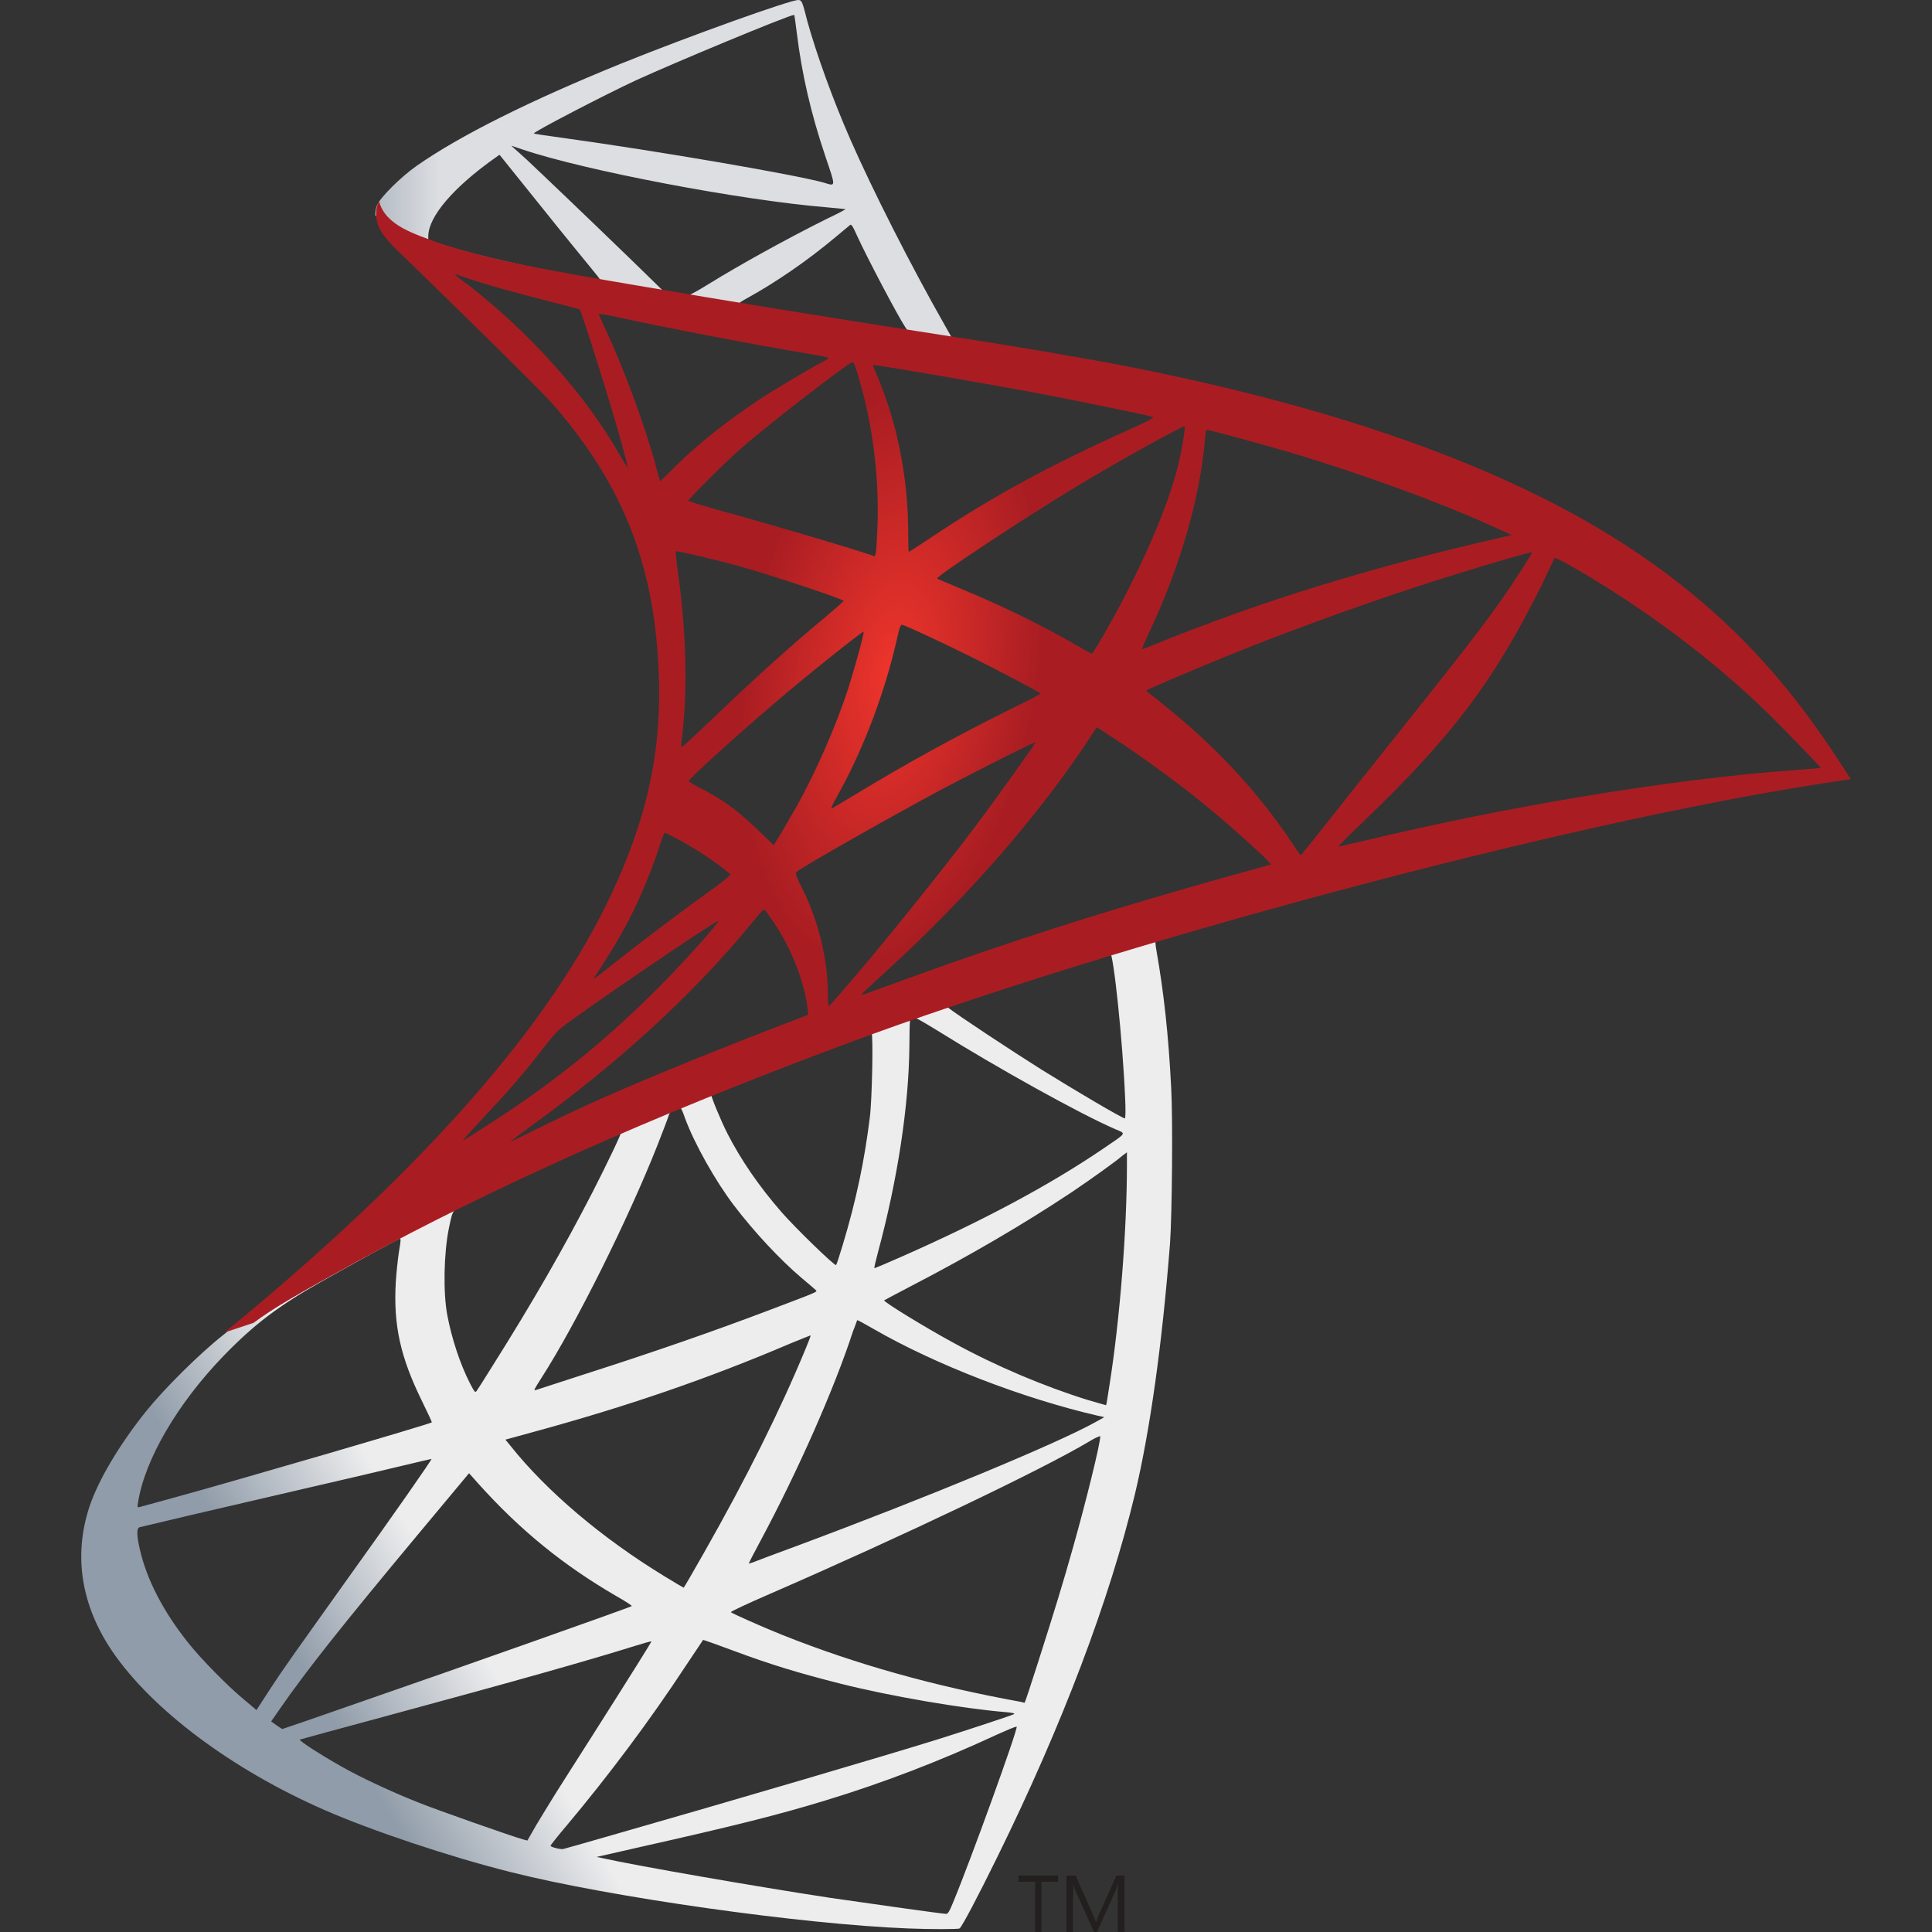 <?xml version="1.0" encoding="utf-8"?>
<!-- Generator: Adobe Illustrator 14.0.0, SVG Export Plug-In  -->
<!DOCTYPE svg PUBLIC "-//W3C//DTD SVG 1.1//EN" "http://www.w3.org/Graphics/SVG/1.1/DTD/svg11.dtd">
<svg version="1.1"
	 xmlns="http://www.w3.org/2000/svg" xmlns:xlink="http://www.w3.org/1999/xlink" xmlns:a="http://ns.adobe.com/AdobeSVGViewerExtensions/3.0/"
	 x="0px" y="0px" width="100px" height="100px" viewBox="-4.205 0 100 100" enable-background="new -4.205 0 100 100"
	 xml:space="preserve">
<rect x="-4.205" y="0" width="100" height="100" fill="#333333" stroke="none"/>
<defs>
</defs>
<linearGradient id="SVGID_1_" gradientUnits="userSpaceOnUse" x1="-9989.566" y1="-7405.539" x2="-9928.497" y2="-7441.623" gradientTransform="matrix(0.119 0 0 0.119 1201.235 969.327)">
	<stop  offset="0" style="stop-color:#909CA9"/>
	<stop  offset="1" style="stop-color:#EDEDEE"/>
</linearGradient>
<path fill="url(#SVGID_1_)" d="M57.827,46.614l-20.076,6.529l-17.466,7.678l-4.886,1.285c-1.245,1.18-2.549,2.373-3.96,3.582
	c-1.548,1.33-2.989,2.54-4.097,3.416c-1.229,0.967-3.05,2.781-3.976,3.93c-1.381,1.723-2.473,3.552-2.944,4.958
	c-0.834,2.538-0.424,5.108,1.184,7.48c2.063,3.023,6.176,6.106,10.971,8.208c2.443,1.072,6.556,2.448,9.651,3.219
	c5.144,1.3,15.099,2.706,20.577,2.917c1.107,0.046,2.595,0.046,2.655,0c0.122-0.075,0.972-1.692,1.958-3.702
	c3.368-6.847,5.796-13.271,7.116-18.758c0.79-3.325,1.411-7.753,1.821-12.998c0.105-1.466,0.151-6.379,0.061-8.04
	c-0.137-2.722-0.379-4.928-0.759-7.09c-0.061-0.317-0.076-0.604-0.046-0.62c0.061-0.045,0.243-0.106,2.717-0.816L57.827,46.614
	L57.827,46.614L57.827,46.614L57.827,46.614z M53.245,49.289c0.182,0,0.667,4.641,0.788,7.572c0.031,0.619,0.016,1.028-0.015,1.028
	c-0.121,0-2.564-1.436-4.31-2.524c-1.518-0.952-4.4-2.856-4.855-3.22c-0.152-0.104-0.137-0.12,1.107-0.544
	C48.07,50.891,53.077,49.289,53.245,49.289z M43.016,52.645c0.137,0,0.486,0.196,1.32,0.71c3.126,1.95,7.375,4.309,9.196,5.095
	c0.562,0.241,0.621,0.151-0.668,1.027c-2.762,1.875-6.207,3.718-10.425,5.578c-0.744,0.331-1.365,0.588-1.381,0.588
	c-0.03,0,0.061-0.377,0.182-0.83c1.017-3.765,1.593-7.573,1.624-10.626c0.015-1.512,0.015-1.512,0.151-1.557
	C42.986,52.645,43.001,52.645,43.016,52.645L43.016,52.645z M40.907,53.445c0.091,0.092,0.03,3.477-0.091,4.398
	c-0.273,2.207-0.698,4.263-1.396,6.575c-0.167,0.559-0.319,1.027-0.349,1.059c-0.061,0.075-2.14-1.95-2.823-2.736
	c-1.184-1.359-2.109-2.721-2.792-4.051c-0.349-0.681-0.896-2.01-0.85-2.056C32.849,56.47,40.847,53.386,40.907,53.445L40.907,53.445
	z M30.983,57.33c0.015,0,0.03,0,0.045,0.015c0.031,0.031,0.137,0.272,0.228,0.545c0.485,1.314,1.578,3.25,2.519,4.489
	c1.032,1.359,2.383,2.811,3.505,3.763c0.364,0.303,0.698,0.59,0.744,0.636c0.091,0.09,0.122,0.074-2.353,1.012
	c-2.867,1.089-5.994,2.178-9.575,3.325c-0.855,0.275-1.71,0.553-2.564,0.832c-0.137,0.045-0.091-0.03,0.303-0.65
	c1.775-2.767,4.477-8.191,5.994-12.031c0.258-0.664,0.516-1.329,0.562-1.481c0.061-0.212,0.137-0.287,0.334-0.393
	C30.831,57.36,30.938,57.33,30.983,57.33L30.983,57.33z M27.948,58.585c0.045,0.03-0.729,1.647-1.487,3.128
	c-1.472,2.857-3.08,5.669-5.235,9.084c-0.364,0.59-0.713,1.135-0.758,1.194c-0.076,0.106-0.106,0.075-0.349-0.393
	c-0.516-1.013-0.941-2.313-1.168-3.508c-0.228-1.178-0.182-3.233,0.076-4.503c0.197-0.938,0.183-0.923,0.638-1.148
	C21.605,61.456,27.888,58.524,27.948,58.585L27.948,58.585z M54.125,59.644v0.634c0,3.371-0.364,7.995-0.896,11.366
	c-0.091,0.59-0.167,1.072-0.183,1.089c0,0-0.439-0.121-0.956-0.273c-2.275-0.71-4.749-1.752-6.98-2.977
	c-1.472-0.801-3.611-2.116-3.551-2.178c0.015-0.015,0.652-0.347,1.396-0.74c2.975-1.541,5.827-3.203,8.301-4.851
	c0.926-0.62,2.321-1.617,2.626-1.89L54.125,59.644L54.125,59.644z M16.491,64.116c0.061,0,0.046,0.121-0.045,0.666
	c-0.061,0.393-0.137,1.118-0.167,1.616c-0.122,2.207,0.243,3.839,1.335,6.075c0.304,0.621,0.546,1.135,0.531,1.149
	c-0.106,0.091-10.152,3.023-13.308,3.885c-0.941,0.257-1.76,0.484-1.821,0.499c-0.106,0.03-0.121,0.015-0.076-0.242
	c0.349-2.222,2.049-5.123,4.416-7.572c1.579-1.633,2.838-2.585,4.993-3.81c1.548-0.876,3.93-2.19,4.112-2.252
	C16.461,64.116,16.476,64.116,16.491,64.116L16.491,64.116z M40.164,68.333c0.015-0.015,0.379,0.182,0.819,0.438
	c3.247,1.875,7.77,3.613,11.624,4.504l0.349,0.076l-0.485,0.271c-2.019,1.118-8.649,3.87-15.433,6.394
	c-0.986,0.362-1.958,0.727-2.14,0.801c-0.182,0.076-0.349,0.121-0.349,0.106c0-0.016,0.273-0.545,0.622-1.194
	c1.896-3.537,3.809-7.844,4.78-10.837C40.073,68.605,40.148,68.349,40.164,68.333L40.164,68.333z M37.751,69.119
	c0.015,0.016-0.106,0.333-0.258,0.695c-1.32,3.189-3.05,6.666-5.265,10.565c-0.562,0.997-1.032,1.799-1.047,1.799
	c-0.015,0-0.47-0.272-1.017-0.605c-3.217-1.965-6.07-4.383-7.936-6.725l-0.273-0.333l1.38-0.378c4.947-1.346,9.15-2.797,13.324-4.58
	C37.25,69.316,37.736,69.119,37.751,69.119z M52.744,74.334C52.744,74.334,52.759,74.35,52.744,74.334
	c0.016,0.347-0.759,3.461-1.396,5.713c-0.53,1.89-0.986,3.371-1.821,5.985c-0.364,1.148-0.682,2.101-0.697,2.101
	s-0.106-0.015-0.197-0.045c-4.507-0.816-8.544-1.949-12.337-3.461c-1.063-0.424-2.58-1.104-2.671-1.179
	c-0.03-0.031,0.88-0.455,2.033-0.954c6.905-3.006,14.067-6.422,16.525-7.889C52.47,74.424,52.698,74.334,52.744,74.334
	L52.744,74.334z M18.13,75.513c0.03,0.03-1.897,2.797-4.598,6.56c-0.941,1.315-2.033,2.857-2.443,3.431
	c-0.41,0.575-1.032,1.481-1.381,2.025l-0.638,0.983l-0.683-0.575c-0.805-0.665-2.201-2.085-2.822-2.872
	c-1.305-1.616-2.185-3.324-2.534-4.881c-0.167-0.726-0.167-1.089-0.016-1.133c0.228-0.062,4.279-1.014,8.073-1.891
	c2.109-0.483,4.552-1.058,5.432-1.27C17.402,75.679,18.115,75.513,18.13,75.513L18.13,75.513z M20.073,76.253l0.485,0.545
	c2.186,2.433,4.417,4.231,7.117,5.804c0.486,0.272,0.85,0.514,0.82,0.529c-0.106,0.075-9.378,3.354-13.672,4.836
	c-2.413,0.847-4.401,1.527-4.416,1.527c-0.015,0-0.152-0.092-0.304-0.197L9.83,89.101l0.44-0.635
	c1.426-2.056,3.217-4.307,7.117-8.992L20.073,76.253L20.073,76.253z M32.182,84.884c0.015-0.015,0.683,0.227,1.502,0.529
	c1.973,0.741,3.536,1.209,5.63,1.737c2.58,0.65,6.313,1.285,8.513,1.467c0.334,0.029,0.517,0.06,0.456,0.105
	c-0.107,0.062-2.337,0.801-3.977,1.315c-2.61,0.815-10.577,3.159-17.071,5.018c-1.199,0.348-2.231,0.635-2.292,0.65
	c-0.151,0.029-0.652-0.106-0.652-0.167c0-0.03,0.364-0.498,0.805-1.013c2.185-2.6,4.355-5.501,6.161-8.252
	C31.757,85.519,32.182,84.899,32.182,84.884L32.182,84.884z M29.511,84.959c0.016,0.015-1.062,1.738-2.943,4.7
	c-0.804,1.255-1.7,2.676-2.019,3.175c-0.303,0.483-0.759,1.238-1.016,1.662l-0.44,0.771l-0.228-0.06
	c-0.546-0.151-4.386-1.497-5.402-1.905c-1.26-0.499-2.564-1.103-3.536-1.616c-1.214-0.65-2.731-1.617-2.61-1.647
	c0.031-0.016,2.11-0.575,4.613-1.255c6.646-1.799,10.333-2.842,12.747-3.597C29.117,85.05,29.496,84.943,29.511,84.959
	L29.511,84.959z M48.404,89.372h0.015c0.062,0.151-2.397,6.953-3.293,9.099c-0.196,0.484-0.272,0.605-0.378,0.59
	c-0.258-0.015-3.824-0.514-5.994-0.831c-3.778-0.574-10.121-1.678-11.715-2.04l-0.364-0.075l2.261-0.515
	c4.856-1.089,7.193-1.678,9.56-2.402c2.989-0.907,5.949-2.042,8.938-3.432C47.903,89.554,48.297,89.387,48.404,89.372L48.404,89.372
	z"/>
<linearGradient id="SVGID_2_" gradientUnits="userSpaceOnUse" x1="-9988.18" y1="-8084.027" x2="-9938.985" y2="-8084.027" gradientTransform="matrix(0.119 0 0 0.119 1201.235 969.327)">
	<stop  offset="0" style="stop-color:#939FAB"/>
	<stop  offset="1" style="stop-color:#DCDEE1"/>
</linearGradient>
<path fill="url(#SVGID_2_)" d="M37.129,0.001c-0.334-0.045-5.721,1.889-9.196,3.295c-4.689,1.905-8.331,3.719-10.577,5.291
	c-0.834,0.59-1.882,1.632-2.048,2.04c-0.061,0.152-0.091,0.333-0.091,0.515l2.034,1.919l4.84,1.542l11.518,2.055l13.171,2.252
	l0.137-1.133c-0.046,0-0.076-0.016-0.121-0.016l-1.73-0.271l-0.349-0.62c-1.79-3.143-3.763-7.043-4.917-9.673
	c-0.895-2.041-1.745-4.398-2.215-6.091C37.326,0.077,37.296,0.017,37.129,0.001L37.129,0.001L37.129,0.001L37.129,0.001z
	 M36.886,0.772h0.016c0.015,0.014,0.076,0.438,0.136,0.937c0.258,2.117,0.729,4.157,1.472,6.364
	c0.562,1.662,0.562,1.572-0.091,1.375c-1.548-0.423-8.482-1.617-13.505-2.313c-0.805-0.106-1.487-0.211-1.487-0.227
	c-0.061-0.061,3.627-1.98,5.25-2.735C30.755,3.221,36.461,0.848,36.886,0.772L36.886,0.772z M22.258,7.543L22.85,7.74
	c3.217,1.088,11.305,2.63,15.766,2.993c0.501,0.045,0.926,0.091,0.94,0.091c0.015,0.014-0.409,0.242-0.956,0.498
	c-2.154,1.074-4.521,2.388-6.16,3.401c-0.486,0.302-0.926,0.544-0.986,0.544c-0.061,0-0.379-0.061-0.713-0.106l-0.607-0.091
	l-1.517-1.48c-2.671-2.585-4.765-4.58-5.569-5.336L22.258,7.543z M21.651,8.011l2.139,2.661c1.169,1.466,2.352,2.901,2.61,3.219
	c0.258,0.317,0.471,0.575,0.455,0.589c-0.061,0.044-3.095-0.544-4.704-0.907c-1.654-0.378-2.336-0.559-3.354-0.876l-0.834-0.272
	v-0.211c0.015-1.013,1.305-2.524,3.49-4.065L21.651,8.011L21.651,8.011z M39.83,11.639c0.061,0,0.136,0.137,0.318,0.544
	c0.516,1.133,2.125,4.187,2.519,4.776c0.122,0.197,0.334,0.212-1.805-0.135c-5.144-0.832-6.798-1.103-6.798-1.134
	c0-0.015,0.152-0.121,0.349-0.227c1.593-0.876,3.202-1.995,4.628-3.189c0.349-0.288,0.667-0.56,0.728-0.605
	C39.784,11.639,39.815,11.624,39.83,11.639L39.83,11.639z"/>
<radialGradient id="SVGID_3_" cx="-3648.482" cy="-7568.205" r="65.315" gradientTransform="matrix(-0.114 -0.017 0.035 -0.227 -109.103 -1745.17)" gradientUnits="userSpaceOnUse">
	<stop  offset="0" style="stop-color:#EE352C"/>
	<stop  offset="1" style="stop-color:#A91D22"/>
</radialGradient>
<path fill="url(#SVGID_3_)" d="M15.414,10.415c0,0-0.333,0.53-0.015,1.315c0.197,0.483,0.774,1.073,1.426,1.677
	c0,0,6.752,6.56,7.572,7.497c3.733,4.292,5.357,8.525,5.509,14.359c0.091,3.749-0.623,7.043-2.398,10.867
	c-3.156,6.863-9.818,14.435-20.091,22.838l1.502-0.498c0.971-0.727,2.291-1.497,5.387-3.189c7.147-3.899,15.189-7.482,25.053-11.17
	c14.204-5.321,37.557-11.548,50.849-13.573l1.382-0.212l-0.214-0.332c-1.213-1.875-2.048-3.038-3.05-4.278
	c-2.913-3.597-6.449-6.514-10.773-8.933c-5.948-3.31-13.642-5.895-23.384-7.813c-1.836-0.363-5.872-1.058-9.15-1.557
	c-6.95-1.073-11.441-1.813-16.388-2.66c-1.775-0.302-4.431-0.756-6.191-1.133c-0.91-0.197-2.655-0.605-4.021-1.074
	C17.326,12.123,15.748,11.7,15.414,10.415L15.414,10.415z M19.329,14.194c0.015-0.015,0.258,0.075,0.577,0.181
	c0.577,0.197,1.32,0.423,2.2,0.665c0.666,0.183,1.334,0.358,2.003,0.529c0.911,0.227,1.669,0.438,1.684,0.438
	c0.107,0.105,1.64,4.988,2.155,6.861c0.197,0.711,0.349,1.315,0.334,1.315c-0.016,0.015-0.182-0.242-0.379-0.59
	c-1.775-3.113-4.583-6.272-7.83-8.812C19.648,14.481,19.329,14.209,19.329,14.194L19.329,14.194z M26.795,16.249
	c0.076,0,0.41,0.046,0.819,0.136c2.58,0.574,7.208,1.451,10.167,1.95c0.5,0.076,0.896,0.166,0.896,0.197
	c0,0.03-0.183,0.136-0.41,0.256c-0.5,0.257-2.519,1.451-3.187,1.905c-1.685,1.119-3.202,2.328-4.294,3.416
	c-0.44,0.439-0.819,0.802-0.819,0.802s-0.091-0.257-0.167-0.575c-0.546-2.101-1.685-5.214-2.716-7.405
	c-0.167-0.348-0.303-0.666-0.303-0.696C26.78,16.264,26.78,16.249,26.795,16.249L26.795,16.249z M39.936,18.743
	c0.091,0.03,0.243,0.543,0.546,1.677c0.562,2.192,0.82,4.64,0.729,6.923c-0.031,0.635-0.061,1.224-0.091,1.299l-0.045,0.151
	l-0.789-0.257c-1.624-0.514-4.264-1.285-6.525-1.919c-1.29-0.348-2.337-0.666-2.337-0.696c0-0.091,1.881-1.965,2.686-2.675
	C35.642,21.902,39.799,18.698,39.936,18.743L39.936,18.743z M40.983,18.894c0.046-0.045,6.283,1.028,9.12,1.572
	c2.109,0.408,5.175,1.042,5.357,1.118c0.091,0.031-0.229,0.212-1.245,0.665c-4.006,1.799-6.98,3.416-9.939,5.381
	c-0.774,0.514-1.426,0.937-1.442,0.937c-0.015,0-0.03-0.438-0.03-0.967c0-2.871-0.577-5.773-1.639-8.222
	C41.059,19.136,40.968,18.91,40.983,18.894z M57.114,22.069c0.046,0.044-0.152,1.269-0.334,1.995
	c-0.547,2.251-2.018,5.592-3.824,8.735c-0.318,0.56-0.606,1.012-0.638,1.028c-0.029,0.015-0.439-0.212-0.909-0.484
	c-1.761-1.028-3.764-1.995-5.949-2.901c-0.606-0.257-1.138-0.469-1.153-0.499c-0.106-0.091,4.78-3.31,7.36-4.852
	C53.714,23.852,57.053,22.007,57.114,22.069L57.114,22.069z M58.267,22.249c0.137,0,2.898,0.756,4.34,1.18
	c3.565,1.058,7.662,2.554,10.333,3.763l1.107,0.499l-0.772,0.181c-6.526,1.497-12.109,3.22-17.497,5.396
	c-0.439,0.182-0.834,0.333-0.864,0.333s0.121-0.347,0.318-0.771c1.623-3.431,2.671-7.013,2.928-10.066
	C58.176,22.476,58.221,22.249,58.267,22.249L58.267,22.249z M30.771,28.537c0.045-0.045,2.154,0.454,3.292,0.771
	c1.73,0.484,5.402,1.708,5.402,1.799c0,0.015-0.41,0.363-0.895,0.786c-1.988,1.647-3.9,3.385-6.192,5.592
	c-0.683,0.65-1.259,1.179-1.29,1.179s-0.045-0.091-0.03-0.211c0.349-2.54,0.273-5.804-0.212-9.114
	C30.801,28.915,30.755,28.552,30.771,28.537z M75.095,28.583c0.03,0.03-0.971,1.602-1.608,2.493
	c-0.91,1.301-2.246,3.024-5.266,6.802c-1.594,1.995-3.384,4.247-3.975,5.002c-0.608,0.756-1.108,1.391-1.124,1.391
	c-0.015,0-0.212-0.272-0.425-0.604c-1.7-2.54-3.732-4.762-6.146-6.756c-0.456-0.378-0.956-0.786-1.123-0.907
	c-0.167-0.121-0.304-0.242-0.304-0.257c0-0.045,2.58-1.148,4.537-1.935c3.43-1.391,8.103-3.052,11.608-4.125
	C73.107,29.111,75.065,28.552,75.095,28.583L75.095,28.583z M76.263,28.884c0.061-0.015,0.426,0.167,0.865,0.423
	c3.688,2.102,7.299,4.807,10.152,7.588c0.804,0.786,2.791,2.841,2.761,2.857c0,0-0.697,0.06-1.517,0.12
	c-6.389,0.484-14.568,1.829-22.428,3.718c-0.531,0.121-1.001,0.227-1.032,0.227c-0.029,0,0.562-0.589,1.306-1.299
	c4.612-4.428,6.722-7.224,9.21-12.212C75.93,29.565,76.233,28.93,76.263,28.884C76.249,28.884,76.249,28.884,76.263,28.884
	L76.263,28.884z M42.47,32.331c0.212,0.045,2.185,0.967,3.672,1.708c1.366,0.68,3.415,1.768,3.52,1.859
	c0.016,0.015-0.713,0.393-1.607,0.831c-2.854,1.421-5.297,2.767-7.846,4.308c-0.729,0.439-1.335,0.801-1.35,0.801
	c-0.061,0-0.046-0.061,0.364-0.801c1.365-2.479,2.458-5.441,3.08-8.328C42.364,32.482,42.425,32.331,42.47,32.331L42.47,32.331z
	 M40.497,32.694c0.046,0.045-0.47,1.904-0.789,2.917c-0.623,1.92-1.669,4.322-2.686,6.137c-0.243,0.423-0.607,1.042-0.804,1.391
	l-0.379,0.604l-0.85-0.816c-0.986-0.952-1.79-1.542-2.822-2.071c-0.41-0.211-0.728-0.393-0.728-0.423
	c0-0.121,2.594-2.463,4.583-4.156C37.447,35.051,40.452,32.648,40.497,32.694L40.497,32.694z M52.561,37.636l0.744,0.483
	c1.699,1.104,3.702,2.57,5.235,3.854c0.864,0.71,2.533,2.207,2.867,2.569l0.182,0.197l-1.229,0.348
	c-6.949,1.919-12.321,3.627-18.589,5.925c-0.698,0.257-1.29,0.469-1.335,0.469c-0.091,0-0.167,0.075,1.396-1.361
	c4.006-3.672,7.557-7.723,10.198-11.668L52.561,37.636L52.561,37.636z M49.39,38.422c0.03,0.03-2.049,2.947-3.293,4.595
	c-1.487,1.965-4.127,5.259-5.948,7.406c-0.759,0.892-1.411,1.633-1.441,1.648c-0.046,0.014-0.061-0.213-0.061-0.56
	c0-1.83-0.471-3.78-1.29-5.442c-0.349-0.695-0.41-0.862-0.334-0.937c0.289-0.257,4.704-2.767,7.496-4.263
	C46.4,39.873,49.344,38.392,49.39,38.422L49.39,38.422z M30.209,43.107c0.045,0,0.395,0.182,0.789,0.393
	c0.971,0.529,1.836,1.118,2.61,1.753c0.03,0.03-0.365,0.348-0.88,0.726c-1.442,1.027-3.627,2.675-4.901,3.688
	c-1.336,1.057-1.381,1.088-1.229,0.861c1.001-1.526,1.502-2.388,2.034-3.491c0.47-0.982,0.94-2.146,1.274-3.159
	C30.027,43.439,30.179,43.107,30.209,43.107L30.209,43.107z M35.323,47.098c0.076-0.015,0.167,0.121,0.576,0.726
	c0.865,1.284,1.533,3.008,1.7,4.398l0.03,0.303l-2.079,0.801c-3.718,1.437-7.147,2.857-9.469,3.914
	c-0.652,0.303-1.791,0.847-2.534,1.21c-0.744,0.377-1.351,0.665-1.351,0.65c0-0.016,0.471-0.363,1.047-0.787
	c4.537-3.279,8.467-6.877,11.411-10.474c0.319-0.378,0.607-0.726,0.637-0.741H35.323L35.323,47.098z M32.971,47.671
	c0.061,0.061-1.669,2.011-2.853,3.205c-2.929,2.978-5.827,5.307-9.423,7.573c-0.455,0.287-0.865,0.543-0.91,0.574
	c-0.106,0.061,0.03-0.091,1.608-1.799c1.001-1.073,1.76-1.979,2.625-3.099c0.577-0.74,0.683-0.846,1.518-1.436
	C27.766,51.088,32.91,47.611,32.971,47.671z"/>
<path fill="#231F1F" d="M49.375,99.997h0.324v-2.595h0.861v-0.324h-2.048v0.324h0.862V99.997L49.375,99.997z M51.347,98.048
	c0-0.253,0-0.46-0.019-0.577c0.021,0.139,0.069,0.231,0.091,0.301l1,2.226h0.159l1.004-2.247c0.026-0.069,0.048-0.159,0.093-0.279
	c-0.021,0.231-0.021,0.417-0.021,0.558v1.966H54v-2.916h-0.418l-0.907,2.014c-0.021,0.072-0.094,0.212-0.139,0.372H52.51
	c-0.02-0.093-0.066-0.187-0.134-0.346l-0.907-2.04H51V100h0.328v-1.95L51.347,98.048L51.347,98.048z"/>
</svg>
